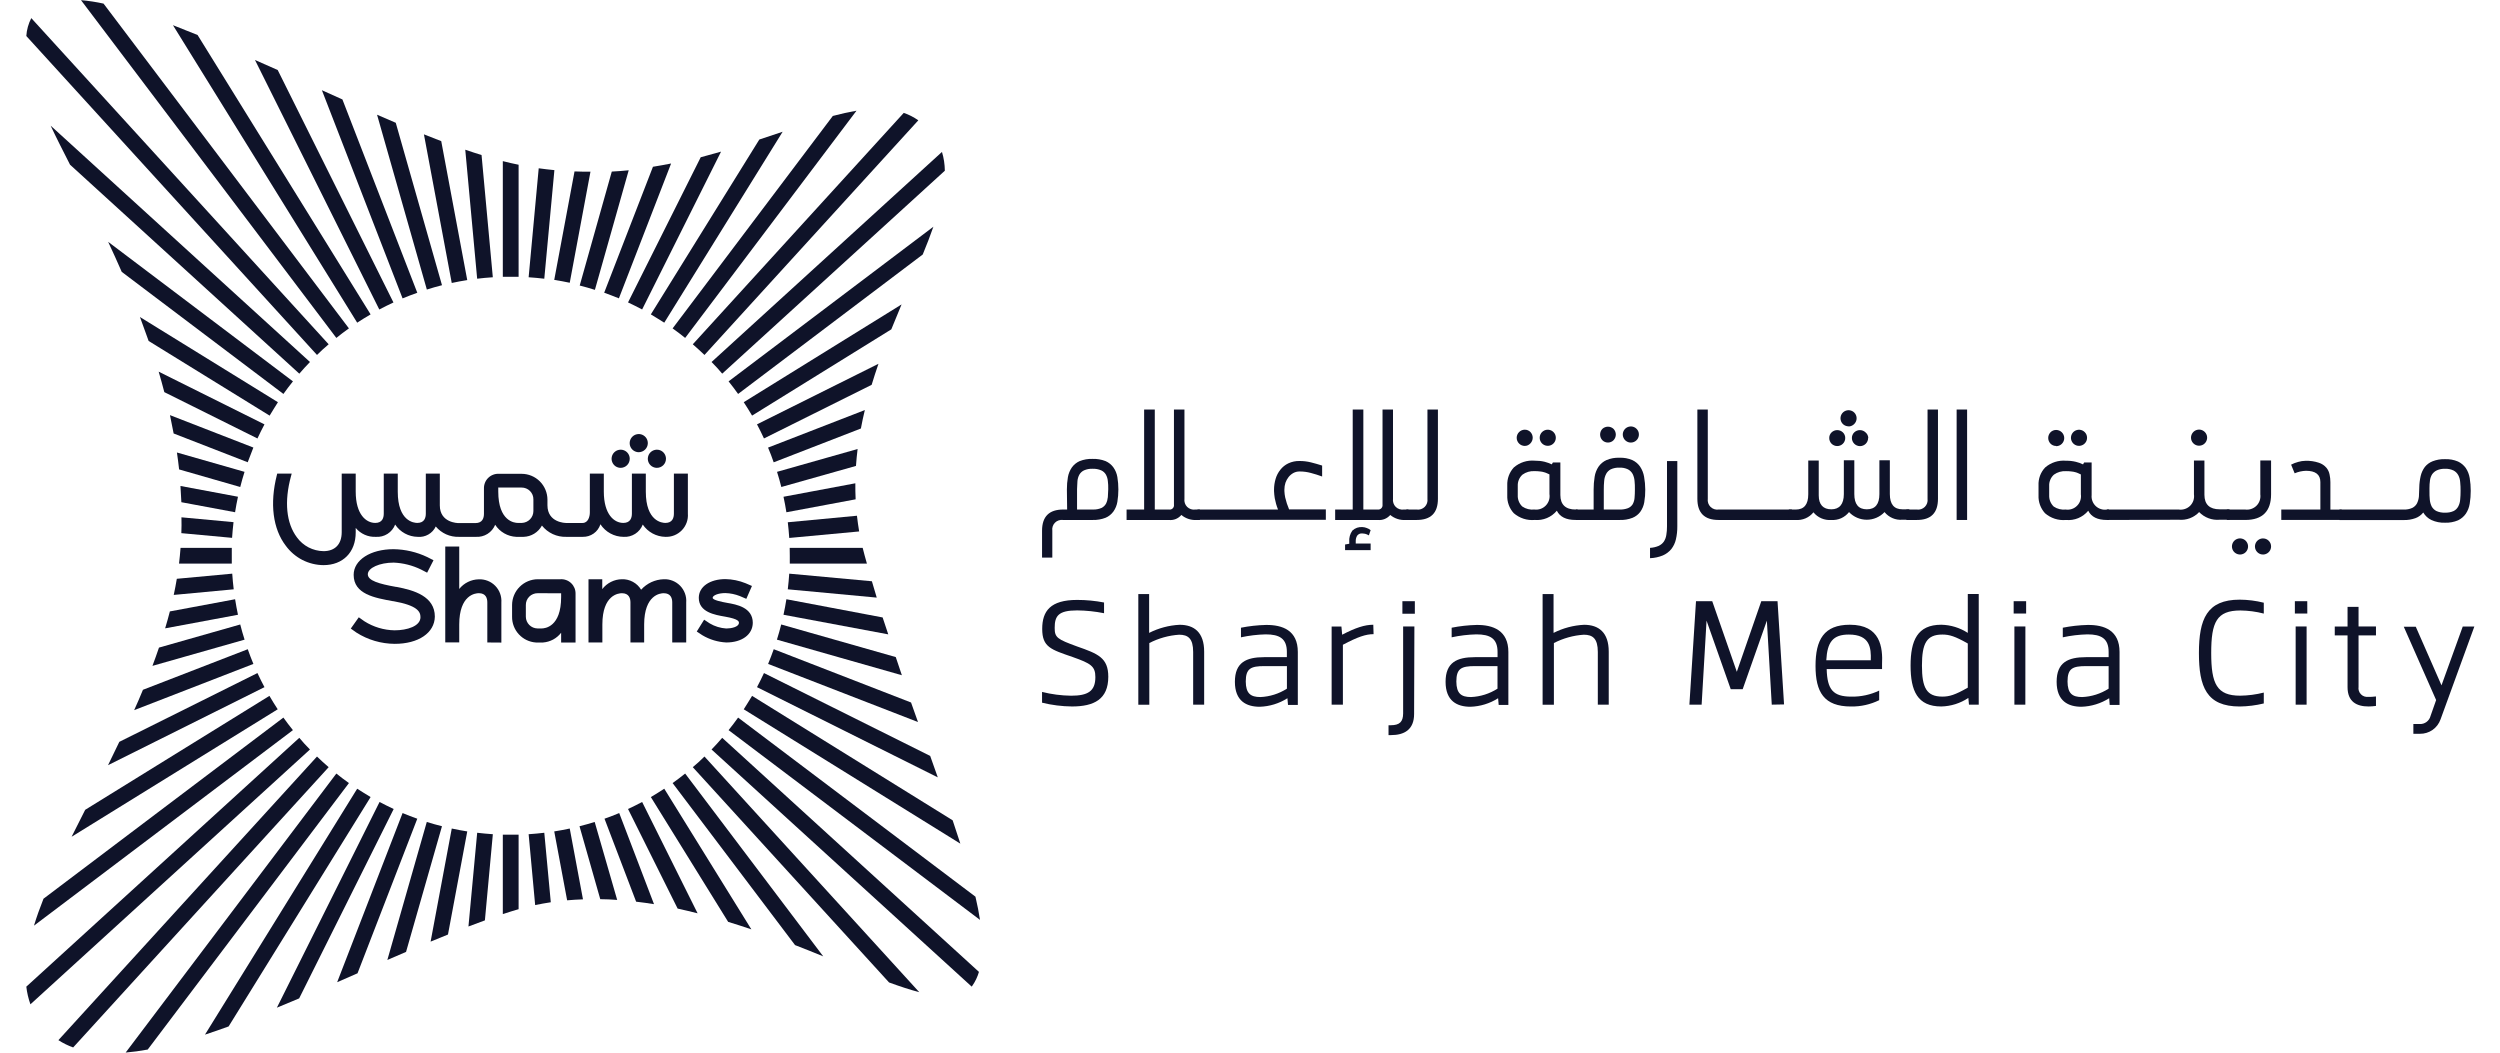 <svg width="95" height="40" viewBox="0 0 95 40" fill="none" xmlns="http://www.w3.org/2000/svg">
<g clip-path="url(#clip0_1049_4744)">
<path d="M14.999 24.466C14.483 24.463 13.979 24.315 13.544 24.038L13.33 23.886L13.634 23.457L13.848 23.609C14.192 23.827 14.59 23.946 14.997 23.952C15.468 23.952 15.978 23.796 15.978 23.453C15.978 23.239 15.856 23.007 14.954 22.846H14.939C14.234 22.72 13.439 22.577 13.439 21.844C13.439 21.278 14.082 20.869 14.952 20.869C15.397 20.875 15.836 20.977 16.237 21.169L16.473 21.289L16.231 21.762L15.995 21.64C15.672 21.483 15.32 21.394 14.96 21.379C14.427 21.379 13.977 21.58 13.977 21.823C13.977 22.065 14.405 22.187 15.048 22.302H15.061C15.742 22.427 16.524 22.664 16.524 23.433C16.512 24.05 15.903 24.466 14.999 24.466Z" fill="#0F1329"/>
<path d="M27.599 24.414C27.279 24.398 26.967 24.304 26.691 24.14L26.477 23.998L26.757 23.548L26.971 23.69C27.162 23.803 27.378 23.869 27.599 23.883C27.785 23.883 28.079 23.825 28.079 23.668C28.079 23.621 28.079 23.525 27.554 23.433C27.156 23.364 26.554 23.261 26.554 22.717C26.554 22.289 26.982 22.006 27.567 22.006C27.829 22.011 28.087 22.064 28.33 22.162L28.574 22.267L28.36 22.756L28.116 22.651C27.939 22.581 27.752 22.542 27.563 22.537C27.278 22.537 27.081 22.631 27.081 22.717C27.081 22.803 27.428 22.873 27.636 22.91C27.974 22.968 28.606 23.077 28.606 23.668C28.6 24.116 28.193 24.414 27.599 24.414Z" fill="#0F1329"/>
<path d="M22.363 24.414V22.013H22.886V22.386C22.974 22.271 23.086 22.178 23.215 22.113C23.344 22.048 23.485 22.013 23.629 22.011C23.776 22.005 23.921 22.04 24.05 22.11C24.179 22.18 24.287 22.283 24.362 22.409C24.471 22.288 24.603 22.191 24.75 22.122C24.897 22.054 25.057 22.016 25.219 22.011C25.335 22.005 25.451 22.025 25.559 22.068C25.667 22.111 25.765 22.176 25.846 22.259C25.927 22.343 25.989 22.442 26.029 22.552C26.069 22.661 26.085 22.777 26.076 22.893V24.414H25.545V22.893C25.545 22.733 25.489 22.542 25.221 22.542C25.097 22.542 24.482 22.598 24.478 23.727V24.414H23.957V22.893C23.957 22.733 23.899 22.542 23.632 22.542C23.507 22.542 22.89 22.6 22.89 23.733V24.414H22.363Z" fill="#0F1329"/>
<path d="M18.518 24.414V22.893C18.518 22.732 18.462 22.541 18.195 22.541C18.07 22.541 17.451 22.599 17.451 23.733V24.41H16.92V20.768H17.451V22.381C17.54 22.268 17.653 22.177 17.782 22.114C17.91 22.05 18.051 22.017 18.195 22.014C18.311 22.009 18.427 22.029 18.535 22.072C18.643 22.114 18.74 22.18 18.821 22.263C18.902 22.347 18.965 22.446 19.004 22.555C19.044 22.665 19.06 22.781 19.052 22.897V24.418L18.518 24.414Z" fill="#0F1329"/>
<path d="M21.323 24.415V24.044C21.241 24.151 21.137 24.239 21.019 24.303C20.9 24.366 20.769 24.405 20.635 24.415H20.363C20.116 24.398 19.885 24.287 19.717 24.105C19.549 23.924 19.457 23.685 19.459 23.438V22.992C19.46 22.732 19.563 22.483 19.747 22.299C19.931 22.115 20.18 22.011 20.44 22.011H21.297C21.372 22.006 21.448 22.017 21.518 22.044C21.589 22.07 21.653 22.11 21.707 22.163C21.761 22.215 21.803 22.278 21.832 22.348C21.86 22.418 21.873 22.492 21.871 22.568V24.415H21.323ZM20.432 22.542C20.372 22.541 20.313 22.552 20.259 22.575C20.203 22.597 20.154 22.63 20.112 22.672C20.07 22.714 20.037 22.764 20.014 22.819C19.992 22.874 19.981 22.933 19.982 22.992V23.438C19.983 23.555 20.031 23.666 20.113 23.749C20.196 23.832 20.308 23.879 20.425 23.881H20.582C20.706 23.881 21.323 23.825 21.323 22.69V22.566C21.324 22.558 21.324 22.551 21.323 22.544C21.309 22.542 21.296 22.542 21.282 22.544L20.432 22.542Z" fill="#0F1329"/>
<path d="M12.293 21.475C12.014 21.473 11.739 21.405 11.49 21.278C11.242 21.15 11.027 20.966 10.862 20.741C10.367 20.098 10.247 19.136 10.519 18.058L10.534 17.996H11.085L11.057 18.099C10.796 19.057 10.877 19.881 11.284 20.421C11.4 20.581 11.552 20.711 11.727 20.802C11.902 20.892 12.096 20.941 12.293 20.944C12.732 20.944 12.985 20.68 12.985 20.222V17.996H13.517V18.68C13.517 19.558 13.917 19.871 14.26 19.871C14.528 19.871 14.583 19.678 14.583 19.517V17.996H15.115V18.684C15.115 19.813 15.734 19.871 15.856 19.871C16.126 19.871 16.181 19.678 16.181 19.517V17.996H16.713V19.204C16.713 19.869 17.394 19.877 17.424 19.877H18.067C18.335 19.877 18.39 19.684 18.39 19.524V18.562C18.388 18.486 18.402 18.412 18.43 18.342C18.458 18.272 18.501 18.209 18.555 18.157C18.609 18.104 18.673 18.064 18.744 18.038C18.814 18.011 18.889 18 18.965 18.005H19.821C20.081 18.005 20.331 18.109 20.515 18.293C20.698 18.477 20.802 18.726 20.803 18.986V19.2C20.803 19.864 21.486 19.873 21.514 19.873H22.135C22.349 19.873 22.414 19.633 22.414 19.472V17.996H22.945V18.677C22.945 19.558 23.343 19.871 23.686 19.871C23.954 19.871 24.012 19.678 24.012 19.517V17.996H24.541V18.684C24.541 19.813 25.16 19.871 25.284 19.871C25.552 19.871 25.608 19.678 25.608 19.517V17.996H26.139V19.517C26.148 19.633 26.132 19.75 26.092 19.859C26.052 19.968 25.99 20.068 25.909 20.151C25.828 20.234 25.73 20.3 25.622 20.343C25.514 20.386 25.398 20.405 25.282 20.4C25.112 20.397 24.946 20.352 24.797 20.271C24.648 20.19 24.52 20.074 24.425 19.933C24.369 20.079 24.268 20.203 24.136 20.287C24.004 20.371 23.849 20.411 23.693 20.4C23.518 20.399 23.347 20.355 23.194 20.271C23.041 20.188 22.912 20.068 22.816 19.922C22.771 20.064 22.681 20.188 22.559 20.274C22.437 20.36 22.291 20.404 22.142 20.4H21.52C21.343 20.406 21.167 20.37 21.006 20.296C20.845 20.221 20.703 20.11 20.593 19.971C20.524 20.098 20.424 20.204 20.302 20.279C20.18 20.354 20.04 20.396 19.896 20.4H19.616C19.456 20.392 19.3 20.347 19.161 20.267C19.022 20.187 18.904 20.076 18.817 19.941C18.758 20.085 18.656 20.207 18.524 20.289C18.393 20.371 18.239 20.41 18.084 20.4H17.441C17.274 20.406 17.107 20.373 16.954 20.305C16.801 20.236 16.666 20.134 16.559 20.006C16.499 20.134 16.401 20.241 16.278 20.311C16.156 20.382 16.014 20.413 15.873 20.4C15.703 20.398 15.536 20.354 15.387 20.273C15.237 20.191 15.11 20.075 15.016 19.933C14.96 20.079 14.859 20.203 14.727 20.287C14.595 20.371 14.44 20.411 14.283 20.4C14.138 20.407 13.993 20.38 13.86 20.321C13.727 20.262 13.609 20.173 13.517 20.061V20.233C13.517 20.985 13.032 21.475 12.293 21.475ZM18.934 18.532C18.933 18.539 18.933 18.546 18.934 18.553V18.677C18.934 19.813 19.554 19.871 19.678 19.871H19.832C19.949 19.867 20.061 19.817 20.142 19.733C20.224 19.649 20.269 19.536 20.269 19.419V18.977C20.27 18.918 20.259 18.859 20.237 18.804C20.214 18.749 20.181 18.699 20.139 18.657C20.097 18.615 20.047 18.582 19.992 18.56C19.938 18.538 19.879 18.526 19.819 18.527H18.962C18.949 18.525 18.935 18.525 18.922 18.527L18.934 18.532Z" fill="#0F1329"/>
<path d="M23.585 17.778C23.517 17.778 23.45 17.758 23.393 17.72C23.337 17.682 23.293 17.628 23.267 17.565C23.24 17.502 23.234 17.432 23.247 17.366C23.26 17.299 23.293 17.237 23.341 17.189C23.39 17.141 23.451 17.108 23.518 17.095C23.585 17.081 23.654 17.088 23.717 17.114C23.78 17.14 23.834 17.184 23.872 17.241C23.91 17.298 23.93 17.365 23.93 17.433C23.93 17.524 23.894 17.612 23.829 17.677C23.764 17.741 23.677 17.778 23.585 17.778Z" fill="#0F1329"/>
<path d="M24.962 17.778C24.894 17.778 24.827 17.758 24.77 17.72C24.714 17.682 24.669 17.628 24.643 17.565C24.617 17.502 24.61 17.432 24.624 17.366C24.637 17.299 24.67 17.237 24.718 17.189C24.767 17.141 24.828 17.108 24.895 17.095C24.962 17.081 25.031 17.088 25.094 17.114C25.157 17.14 25.211 17.184 25.249 17.241C25.287 17.298 25.307 17.365 25.307 17.433C25.307 17.524 25.271 17.612 25.206 17.677C25.141 17.741 25.054 17.778 24.962 17.778Z" fill="#0F1329"/>
<path d="M24.273 17.184C24.204 17.184 24.137 17.163 24.08 17.125C24.023 17.087 23.979 17.032 23.953 16.969C23.927 16.905 23.921 16.836 23.935 16.769C23.949 16.701 23.983 16.64 24.032 16.592C24.081 16.544 24.143 16.512 24.211 16.5C24.278 16.487 24.348 16.495 24.411 16.523C24.473 16.55 24.527 16.596 24.564 16.654C24.6 16.712 24.619 16.779 24.617 16.848C24.615 16.937 24.577 17.023 24.513 17.085C24.448 17.148 24.362 17.183 24.273 17.184Z" fill="#0F1329"/>
<path d="M19.707 34.549V31.717H19.407H19.107V34.735L19.407 34.639L19.707 34.549Z" fill="#0F1329"/>
<path d="M19.107 6.123V10.519H19.407H19.707V6.26L19.407 6.196L19.107 6.123Z" fill="#0F1329"/>
<path d="M20.683 31.645C20.486 31.668 20.287 31.687 20.088 31.7L20.336 34.393C20.534 34.352 20.731 34.316 20.93 34.286L20.683 31.645Z" fill="#0F1329"/>
<path d="M18.132 10.591C18.329 10.568 18.528 10.548 18.727 10.536L18.299 5.891C18.097 5.829 17.89 5.762 17.68 5.689L18.132 10.591Z" fill="#0F1329"/>
<path d="M17.166 10.753C17.358 10.712 17.555 10.674 17.755 10.643L16.767 5.363C16.553 5.279 16.339 5.195 16.109 5.105L17.166 10.753Z" fill="#0F1329"/>
<path d="M21.65 31.484C21.455 31.525 21.26 31.564 21.061 31.594L21.551 34.212C21.75 34.194 21.952 34.182 22.153 34.175L21.65 31.484Z" fill="#0F1329"/>
<path d="M16.22 11.003C16.408 10.943 16.601 10.887 16.796 10.838L15.039 4.666L14.328 4.359L16.22 11.003Z" fill="#0F1329"/>
<path d="M22.598 31.234C22.409 31.294 22.216 31.348 22.021 31.397L22.81 34.169C23.024 34.169 23.238 34.182 23.453 34.197L22.598 31.234Z" fill="#0F1329"/>
<path d="M15.298 11.339C15.482 11.262 15.669 11.192 15.857 11.125L13.012 3.779L12.232 3.428L15.298 11.339Z" fill="#0F1329"/>
<path d="M23.53 30.896C23.346 30.974 23.159 31.044 22.971 31.111L24.173 34.264C24.4 34.29 24.625 34.322 24.852 34.358L23.53 30.896Z" fill="#0F1329"/>
<path d="M24.401 30.475C24.225 30.569 24.047 30.657 23.865 30.742L25.75 34.526C26.003 34.581 26.256 34.642 26.509 34.706L24.401 30.475Z" fill="#0F1329"/>
<path d="M14.413 11.761C14.591 11.667 14.769 11.579 14.951 11.494L10.553 2.661L9.689 2.279L14.413 11.761Z" fill="#0F1329"/>
<path d="M25.242 29.971C25.075 30.082 24.906 30.185 24.732 30.288L27.67 35.031C27.967 35.121 28.261 35.217 28.552 35.316L25.242 29.971Z" fill="#0F1329"/>
<path d="M13.573 12.262C13.739 12.153 13.91 12.048 14.083 11.947L7.508 1.33C7.189 1.208 6.879 1.075 6.572 0.957L13.573 12.262Z" fill="#0F1329"/>
<path d="M12.781 12.841C12.937 12.714 13.096 12.594 13.259 12.479L3.935 0.137C3.653 0.075 3.366 0.031 3.078 0.006L12.781 12.841Z" fill="#0F1329"/>
<path d="M26.036 29.395C25.88 29.521 25.721 29.641 25.559 29.757L30.212 35.914C30.578 36.055 30.936 36.199 31.283 36.342L26.036 29.395Z" fill="#0F1329"/>
<path d="M12.046 13.488C12.189 13.345 12.337 13.21 12.489 13.083L1.189 0.688C1.08 0.899 1.015 1.131 1 1.369L12.046 13.488Z" fill="#0F1329"/>
<path d="M26.77 28.748C26.627 28.891 26.479 29.026 26.326 29.153L33.784 37.333C34.199 37.485 34.583 37.611 34.932 37.703L26.77 28.748Z" fill="#0F1329"/>
<path d="M27.444 28.037C27.313 28.19 27.178 28.338 27.039 28.481L36.924 37.491C36.932 37.482 36.94 37.472 36.947 37.461C37.06 37.3 37.145 37.121 37.2 36.932L27.444 28.037Z" fill="#0F1329"/>
<path d="M11.374 14.2C11.504 14.048 11.639 13.9 11.779 13.756L1.924 4.775C2.138 5.232 2.391 5.727 2.661 6.258L11.374 14.2Z" fill="#0F1329"/>
<path d="M10.77 14.97C10.886 14.807 11.006 14.648 11.132 14.492L4.109 9.189C4.283 9.56 4.456 9.941 4.626 10.331L10.77 14.97Z" fill="#0F1329"/>
<path d="M28.048 27.268C27.932 27.43 27.812 27.589 27.686 27.745L37.24 34.956C37.198 34.678 37.14 34.385 37.067 34.074L28.048 27.268Z" fill="#0F1329"/>
<path d="M10.246 15.794C10.347 15.62 10.46 15.451 10.561 15.284L5.318 12.047C5.432 12.347 5.533 12.651 5.648 12.957L10.246 15.794Z" fill="#0F1329"/>
<path d="M28.579 26.443C28.478 26.617 28.365 26.786 28.262 26.953L36.493 32.059C36.401 31.771 36.304 31.476 36.201 31.172L28.579 26.443Z" fill="#0F1329"/>
<path d="M9.783 16.662C9.868 16.48 9.956 16.302 10.05 16.126L6.029 14.123C6.104 14.38 6.177 14.639 6.244 14.901L9.783 16.662Z" fill="#0F1329"/>
<path d="M29.031 25.576C28.948 25.758 28.858 25.936 28.766 26.112L35.636 29.54C35.542 29.272 35.446 29 35.347 28.725L29.031 25.576Z" fill="#0F1329"/>
<path d="M9.413 17.566C9.482 17.378 9.553 17.192 9.628 17.007L6.459 15.775C6.508 16.007 6.555 16.238 6.598 16.472L9.413 17.566Z" fill="#0F1329"/>
<path d="M29.402 24.67C29.335 24.858 29.265 25.045 29.188 25.229L34.884 27.438C34.796 27.194 34.708 26.945 34.62 26.695L29.402 24.67Z" fill="#0F1329"/>
<path d="M9.129 18.506C9.178 18.311 9.233 18.119 9.293 17.93L6.723 17.195C6.755 17.41 6.783 17.624 6.806 17.838L9.129 18.506Z" fill="#0F1329"/>
<path d="M29.686 23.73C29.637 23.925 29.583 24.118 29.523 24.307L34.271 25.659C34.194 25.431 34.117 25.2 34.039 24.969L29.686 23.73Z" fill="#0F1329"/>
<path d="M8.933 19.465C8.963 19.266 9.002 19.069 9.043 18.876L6.857 18.467C6.872 18.681 6.883 18.876 6.892 19.084L8.933 19.465Z" fill="#0F1329"/>
<path d="M29.883 22.771C29.853 22.971 29.814 23.166 29.773 23.361L33.754 24.106C33.685 23.892 33.615 23.678 33.54 23.463L29.883 22.771Z" fill="#0F1329"/>
<path d="M29.991 21.799C29.978 21.998 29.959 22.197 29.936 22.394L33.316 22.709C33.254 22.495 33.194 22.296 33.132 22.088L29.991 21.799Z" fill="#0F1329"/>
<path d="M6.891 20.26L8.819 20.438C8.832 20.239 8.851 20.04 8.874 19.842L6.895 19.658C6.903 19.857 6.897 20.061 6.891 20.26Z" fill="#0F1329"/>
<path d="M8.808 21.418C8.808 21.32 8.808 21.219 8.808 21.118C8.808 21.017 8.808 20.919 8.808 20.82H6.861L6.835 21.118L6.803 21.418H8.808Z" fill="#0F1329"/>
<path d="M30.012 21.118C30.012 21.219 30.012 21.32 30.012 21.418H32.943L32.859 21.118C32.831 21.02 32.806 20.919 32.782 20.82H30.008C30.01 20.919 30.012 21.02 30.012 21.118Z" fill="#0F1329"/>
<path d="M8.881 22.394C8.857 22.197 8.838 21.998 8.825 21.799L6.719 21.994C6.685 22.208 6.644 22.403 6.602 22.607L8.881 22.394Z" fill="#0F1329"/>
<path d="M32.564 19.598L29.936 19.846C29.959 20.043 29.978 20.242 29.991 20.442L32.648 20.195C32.614 19.992 32.586 19.795 32.564 19.598Z" fill="#0F1329"/>
<path d="M9.043 23.361C9.003 23.166 8.964 22.971 8.934 22.771L6.455 23.234C6.4 23.448 6.34 23.663 6.275 23.877L9.043 23.361Z" fill="#0F1329"/>
<path d="M32.503 18.365L29.773 18.877C29.814 19.07 29.853 19.267 29.883 19.466L32.514 18.974C32.505 18.777 32.501 18.562 32.503 18.365Z" fill="#0F1329"/>
<path d="M9.294 24.307C9.234 24.118 9.178 23.925 9.129 23.73L6.041 24.609C5.962 24.842 5.879 25.074 5.793 25.303L9.294 24.307Z" fill="#0F1329"/>
<path d="M29.527 17.93C29.587 18.119 29.641 18.311 29.69 18.506L32.527 17.705C32.542 17.491 32.563 17.277 32.589 17.062L29.527 17.93Z" fill="#0F1329"/>
<path d="M9.629 25.229C9.552 25.045 9.481 24.858 9.415 24.67L5.432 26.212C5.323 26.472 5.218 26.729 5.098 26.986L9.629 25.229Z" fill="#0F1329"/>
<path d="M29.186 17.009C29.265 17.193 29.335 17.38 29.4 17.568L32.714 16.283C32.757 16.047 32.808 15.813 32.864 15.582L29.186 17.009Z" fill="#0F1329"/>
<path d="M28.766 16.125C28.858 16.301 28.948 16.479 29.031 16.661L33.123 14.623C33.205 14.353 33.29 14.088 33.382 13.824L28.766 16.125Z" fill="#0F1329"/>
<path d="M10.05 26.112C9.956 25.936 9.868 25.758 9.783 25.576L4.534 28.19C4.391 28.488 4.248 28.784 4.105 29.077L10.05 26.112Z" fill="#0F1329"/>
<path d="M28.262 15.283C28.373 15.45 28.476 15.62 28.579 15.793L33.87 12.515C33.999 12.194 34.129 11.878 34.26 11.568L28.262 15.283Z" fill="#0F1329"/>
<path d="M10.553 26.953C10.444 26.786 10.339 26.617 10.238 26.443L3.237 30.773C3.061 31.12 2.888 31.461 2.721 31.797L10.553 26.953Z" fill="#0F1329"/>
<path d="M11.131 27.745C11.005 27.589 10.884 27.43 10.769 27.268L1.653 34.151C1.514 34.5 1.392 34.843 1.291 35.175L11.131 27.745Z" fill="#0F1329"/>
<path d="M27.686 14.492C27.812 14.648 27.932 14.807 28.048 14.97L35.064 9.671C35.214 9.307 35.351 8.954 35.469 8.615L27.686 14.492Z" fill="#0F1329"/>
<path d="M11.778 28.481C11.635 28.338 11.5 28.19 11.373 28.037L1 37.493C1.026 37.722 1.079 37.947 1.156 38.164L11.778 28.481Z" fill="#0F1329"/>
<path d="M27.039 13.756C27.182 13.899 27.317 14.046 27.444 14.199L35.904 6.487C35.901 6.245 35.865 6.005 35.795 5.773L27.039 13.756Z" fill="#0F1329"/>
<path d="M26.326 13.083C26.478 13.215 26.625 13.35 26.77 13.488L34.896 4.572C34.725 4.452 34.539 4.357 34.343 4.289L26.326 13.083Z" fill="#0F1329"/>
<path d="M12.489 29.153C12.338 29.023 12.19 28.888 12.046 28.748L2.219 39.526C2.395 39.64 2.583 39.732 2.78 39.803L12.489 29.153Z" fill="#0F1329"/>
<path d="M25.559 12.479C25.721 12.594 25.88 12.714 26.036 12.841L32.547 4.207C32.261 4.256 31.961 4.322 31.647 4.406L25.559 12.479Z" fill="#0F1329"/>
<path d="M13.259 29.757C13.096 29.641 12.938 29.521 12.781 29.395L4.775 39.997C5.045 39.974 5.324 39.937 5.613 39.883L13.259 29.757Z" fill="#0F1329"/>
<path d="M24.732 11.947C24.906 12.048 25.075 12.161 25.242 12.262L29.741 5.006L28.854 5.302L24.732 11.947Z" fill="#0F1329"/>
<path d="M14.083 30.288C13.91 30.187 13.738 30.073 13.573 29.971L7.789 39.316C8.085 39.219 8.383 39.116 8.687 39.005L14.083 30.288Z" fill="#0F1329"/>
<path d="M14.96 30.742C14.778 30.657 14.601 30.569 14.423 30.475L10.521 38.292L11.368 37.939L14.96 30.742Z" fill="#0F1329"/>
<path d="M23.865 11.492C24.047 11.578 24.225 11.666 24.401 11.76L27.4 5.762C27.147 5.835 26.888 5.905 26.627 5.976L23.865 11.492Z" fill="#0F1329"/>
<path d="M22.959 11.123C23.148 11.192 23.334 11.262 23.518 11.337L25.502 6.213C25.275 6.258 25.046 6.299 24.812 6.337L22.959 11.123Z" fill="#0F1329"/>
<path d="M15.857 31.111C15.668 31.044 15.482 30.974 15.298 30.896L12.812 37.324L13.586 36.985L15.857 31.111Z" fill="#0F1329"/>
<path d="M22.029 10.85C22.224 10.899 22.417 10.955 22.606 11.015L23.891 6.471C23.677 6.492 23.462 6.509 23.248 6.52L22.029 10.85Z" fill="#0F1329"/>
<path d="M16.795 31.397C16.6 31.348 16.407 31.294 16.218 31.234L14.719 36.479L15.43 36.172L16.795 31.397Z" fill="#0F1329"/>
<path d="M17.756 31.594C17.557 31.564 17.36 31.525 17.167 31.484L16.363 35.782L17.023 35.512L17.756 31.594Z" fill="#0F1329"/>
<path d="M21.061 10.636C21.26 10.666 21.455 10.704 21.65 10.745L22.438 6.524C22.239 6.524 22.035 6.524 21.832 6.514L21.061 10.636Z" fill="#0F1329"/>
<path d="M20.088 10.536C20.287 10.549 20.486 10.568 20.683 10.591L21.067 6.465C20.87 6.446 20.671 6.422 20.471 6.395L20.088 10.536Z" fill="#0F1329"/>
<path d="M18.728 31.7C18.529 31.687 18.33 31.668 18.133 31.645L17.801 35.207C18.015 35.126 18.218 35.049 18.426 34.974L18.728 31.7Z" fill="#0F1329"/>
<path d="M40.542 18.599C40.541 18.442 40.554 18.284 40.581 18.128C40.604 17.997 40.656 17.872 40.731 17.762C40.807 17.657 40.909 17.574 41.027 17.522C41.183 17.461 41.35 17.432 41.517 17.438C41.686 17.432 41.855 17.461 42.012 17.522C42.131 17.574 42.234 17.657 42.31 17.762C42.387 17.871 42.438 17.996 42.46 18.128C42.511 18.44 42.511 18.759 42.46 19.071C42.438 19.203 42.387 19.328 42.31 19.437C42.234 19.542 42.131 19.625 42.012 19.675C41.857 19.735 41.69 19.764 41.524 19.759H40.397C40.341 19.751 40.285 19.756 40.231 19.774C40.178 19.791 40.13 19.821 40.09 19.861C40.05 19.901 40.02 19.949 40.003 20.002C39.985 20.055 39.98 20.112 39.988 20.168V21.19H39.598V20.168C39.598 19.629 39.867 19.361 40.405 19.362H40.551L40.542 18.599ZM40.928 19.362H41.558C41.664 19.363 41.769 19.341 41.866 19.298C41.936 19.261 41.993 19.204 42.031 19.135C42.068 19.058 42.09 18.976 42.098 18.891C42.098 18.797 42.113 18.696 42.113 18.589C42.113 18.482 42.113 18.375 42.098 18.28C42.091 18.195 42.066 18.111 42.025 18.036C41.984 17.964 41.921 17.907 41.845 17.873C41.742 17.829 41.63 17.809 41.517 17.813C41.406 17.809 41.296 17.829 41.194 17.873C41.119 17.908 41.057 17.965 41.016 18.036C40.975 18.111 40.95 18.195 40.943 18.28C40.943 18.372 40.928 18.475 40.928 18.589V19.362Z" fill="#0F1329"/>
<path d="M45.491 19.759C45.273 19.776 45.059 19.708 44.891 19.569C44.833 19.637 44.76 19.69 44.677 19.724C44.594 19.757 44.504 19.769 44.415 19.759H42.81V19.363H43.477V15.562H43.882V19.363H44.426C44.451 19.367 44.477 19.364 44.501 19.356C44.525 19.348 44.547 19.334 44.565 19.316C44.583 19.298 44.596 19.276 44.604 19.252C44.612 19.228 44.614 19.202 44.61 19.177V15.562H45.009V18.954C45.001 19.009 45.006 19.066 45.024 19.119C45.041 19.172 45.071 19.221 45.111 19.261C45.151 19.3 45.199 19.33 45.252 19.348C45.306 19.366 45.362 19.371 45.418 19.363H45.596V19.759H45.491Z" fill="#0F1329"/>
<path d="M50.241 18.107C50.1 18.055 49.957 18.01 49.812 17.972C49.672 17.934 49.528 17.915 49.384 17.916C49.301 17.915 49.221 17.935 49.148 17.974C49.078 18.013 49.016 18.065 48.966 18.128C48.915 18.193 48.875 18.265 48.848 18.343C48.821 18.427 48.807 18.515 48.807 18.604V18.66C48.81 18.741 48.821 18.822 48.837 18.902C48.873 19.057 48.922 19.209 48.985 19.356H50.382V19.752H45.504V19.362H48.565C48.509 19.224 48.468 19.081 48.441 18.934C48.426 18.844 48.417 18.753 48.413 18.662V18.606C48.413 18.468 48.434 18.33 48.473 18.197C48.51 18.07 48.571 17.953 48.653 17.85C48.734 17.747 48.837 17.664 48.955 17.608C49.089 17.545 49.236 17.514 49.384 17.518C49.528 17.517 49.672 17.535 49.812 17.569C49.949 17.604 50.095 17.644 50.241 17.691V18.107Z" fill="#0F1329"/>
<path d="M53.429 19.759C53.212 19.776 52.997 19.708 52.829 19.569C52.772 19.637 52.698 19.689 52.615 19.723C52.532 19.756 52.443 19.768 52.354 19.759H50.736V19.363H51.403V15.562H51.807V19.363H52.352C52.377 19.366 52.402 19.364 52.426 19.355C52.45 19.347 52.472 19.333 52.49 19.315C52.508 19.297 52.521 19.276 52.529 19.251C52.537 19.227 52.539 19.202 52.536 19.177V15.562H52.934V18.954C52.926 19.009 52.932 19.066 52.95 19.119C52.967 19.172 52.997 19.221 53.037 19.261C53.077 19.3 53.125 19.33 53.178 19.348C53.231 19.366 53.288 19.371 53.344 19.363H53.521V19.759H53.429ZM51.272 20.591C51.259 20.438 51.301 20.286 51.39 20.162C51.441 20.114 51.502 20.077 51.568 20.054C51.635 20.031 51.705 20.023 51.775 20.029C51.832 20.032 51.888 20.044 51.94 20.066C51.993 20.083 52.042 20.111 52.084 20.147L52.017 20.344C51.973 20.318 51.925 20.298 51.876 20.284C51.843 20.277 51.809 20.272 51.775 20.271C51.737 20.266 51.698 20.27 51.662 20.285C51.626 20.3 51.595 20.324 51.572 20.355C51.534 20.42 51.515 20.494 51.518 20.569V20.653H52.084V20.905H51.113V20.691L51.272 20.663V20.591Z" fill="#0F1329"/>
<path d="M53.441 19.759V19.363H53.834C53.889 19.371 53.946 19.366 53.999 19.348C54.052 19.33 54.1 19.3 54.14 19.261C54.18 19.221 54.21 19.172 54.228 19.119C54.245 19.066 54.251 19.009 54.243 18.954V15.562H54.641V18.954C54.641 19.492 54.373 19.759 53.834 19.759H53.441Z" fill="#0F1329"/>
<path d="M58.32 19.758C58.176 19.771 58.032 19.755 57.895 19.711C57.758 19.666 57.632 19.595 57.523 19.501C57.439 19.41 57.374 19.303 57.332 19.186C57.289 19.07 57.271 18.946 57.276 18.822V18.443C57.271 18.319 57.29 18.195 57.333 18.078C57.376 17.962 57.441 17.855 57.525 17.764C57.634 17.669 57.761 17.598 57.898 17.553C58.036 17.509 58.18 17.493 58.324 17.506C58.449 17.505 58.573 17.518 58.695 17.547C58.789 17.571 58.881 17.604 58.969 17.646L59.01 17.573H59.294V18.811C59.294 19.177 59.494 19.362 59.873 19.362H59.95V19.758H59.867C59.511 19.758 59.275 19.64 59.16 19.407C59.058 19.529 58.929 19.625 58.783 19.686C58.637 19.747 58.478 19.772 58.32 19.758ZM57.943 16.945C57.861 16.945 57.782 16.913 57.725 16.855C57.667 16.797 57.634 16.718 57.634 16.637C57.634 16.555 57.667 16.476 57.725 16.419C57.782 16.361 57.861 16.328 57.943 16.328C57.983 16.328 58.022 16.335 58.059 16.351C58.096 16.366 58.129 16.389 58.157 16.418C58.212 16.476 58.243 16.553 58.243 16.632C58.243 16.712 58.212 16.789 58.157 16.847C58.13 16.877 58.097 16.901 58.06 16.919C58.023 16.936 57.983 16.945 57.943 16.945ZM58.307 19.362C58.386 19.372 58.466 19.364 58.541 19.338C58.616 19.312 58.684 19.268 58.74 19.211C58.795 19.154 58.837 19.085 58.861 19.009C58.885 18.934 58.891 18.853 58.879 18.775V18.027L58.78 17.982C58.746 17.966 58.71 17.953 58.673 17.944C58.626 17.929 58.577 17.92 58.528 17.916C58.457 17.906 58.385 17.902 58.313 17.903C58.151 17.893 57.99 17.939 57.857 18.034C57.797 18.087 57.749 18.153 57.718 18.227C57.686 18.301 57.672 18.381 57.675 18.462V18.82C57.671 18.899 57.685 18.979 57.715 19.053C57.745 19.127 57.79 19.194 57.848 19.248C57.983 19.34 58.145 19.38 58.307 19.362ZM59.121 16.632C59.122 16.703 59.098 16.772 59.053 16.828C59.008 16.883 58.946 16.921 58.877 16.935C58.807 16.949 58.735 16.939 58.672 16.906C58.609 16.873 58.56 16.819 58.532 16.754C58.505 16.688 58.501 16.615 58.521 16.547C58.541 16.479 58.585 16.42 58.644 16.381C58.703 16.341 58.773 16.323 58.844 16.33C58.915 16.337 58.981 16.368 59.031 16.418C59.06 16.446 59.082 16.479 59.098 16.516C59.113 16.553 59.121 16.592 59.121 16.632Z" fill="#0F1329"/>
<path d="M59.879 19.362H60.558V18.604C60.557 18.44 60.57 18.276 60.597 18.113C60.618 17.978 60.668 17.849 60.744 17.734C60.82 17.625 60.924 17.538 61.044 17.484C61.201 17.418 61.37 17.387 61.539 17.394C61.707 17.387 61.875 17.418 62.03 17.484C62.149 17.539 62.251 17.626 62.325 17.734C62.401 17.849 62.452 17.978 62.475 18.113C62.504 18.275 62.519 18.439 62.52 18.604C62.522 18.765 62.509 18.927 62.482 19.086C62.46 19.216 62.408 19.34 62.332 19.448C62.256 19.55 62.154 19.629 62.036 19.677C61.88 19.738 61.713 19.765 61.546 19.759H59.885L59.879 19.362ZM61.102 16.817C61.062 16.817 61.023 16.809 60.986 16.794C60.949 16.778 60.916 16.756 60.888 16.727C60.834 16.669 60.804 16.593 60.804 16.513C60.804 16.434 60.834 16.357 60.888 16.299C60.946 16.244 61.023 16.214 61.102 16.214C61.182 16.214 61.258 16.244 61.316 16.299C61.37 16.357 61.401 16.434 61.401 16.513C61.401 16.593 61.37 16.669 61.316 16.727C61.289 16.756 61.255 16.779 61.218 16.794C61.182 16.809 61.142 16.817 61.102 16.817ZM62.126 18.604C62.126 18.486 62.126 18.375 62.113 18.274C62.106 18.183 62.081 18.093 62.041 18.011C62 17.936 61.938 17.875 61.863 17.835C61.762 17.787 61.651 17.765 61.539 17.771C61.425 17.765 61.311 17.787 61.207 17.835C61.133 17.875 61.071 17.936 61.032 18.011C60.99 18.093 60.965 18.182 60.959 18.274C60.948 18.384 60.943 18.494 60.944 18.604V19.362H61.539C61.649 19.367 61.759 19.35 61.863 19.311C61.936 19.281 61.998 19.23 62.041 19.163C62.081 19.09 62.106 19.009 62.113 18.925C62.122 18.825 62.126 18.718 62.126 18.604ZM62.278 16.509C62.279 16.58 62.255 16.649 62.21 16.704C62.166 16.759 62.103 16.797 62.034 16.811C61.964 16.826 61.892 16.816 61.829 16.782C61.766 16.749 61.717 16.695 61.69 16.63C61.662 16.565 61.658 16.492 61.678 16.424C61.699 16.356 61.742 16.297 61.801 16.257C61.86 16.218 61.931 16.2 62.001 16.206C62.072 16.213 62.138 16.244 62.188 16.294C62.217 16.322 62.24 16.356 62.255 16.392C62.271 16.429 62.279 16.469 62.278 16.509Z" fill="#0F1329"/>
<path d="M62.701 20.819C62.814 20.813 62.925 20.787 63.029 20.744C63.108 20.707 63.176 20.651 63.226 20.581C63.275 20.505 63.307 20.419 63.32 20.33C63.339 20.221 63.347 20.111 63.346 20V17.521H63.738V20C63.74 20.167 63.722 20.334 63.684 20.497C63.654 20.631 63.594 20.757 63.509 20.866C63.422 20.971 63.311 21.055 63.185 21.108C63.031 21.171 62.867 21.205 62.701 21.211V20.819Z" fill="#0F1329"/>
<path d="M65.305 19.759C64.769 19.759 64.5 19.491 64.5 18.954V15.562H64.896V18.954C64.888 19.009 64.894 19.066 64.911 19.119C64.929 19.172 64.959 19.221 64.999 19.261C65.038 19.3 65.087 19.33 65.14 19.348C65.193 19.366 65.25 19.371 65.305 19.363H68.091V19.759H65.305Z" fill="#0F1329"/>
<path d="M69.59 19.759C69.462 19.769 69.333 19.748 69.214 19.697C69.096 19.647 68.992 19.568 68.911 19.468C68.831 19.567 68.728 19.646 68.611 19.697C68.493 19.747 68.365 19.769 68.238 19.759H67.975V19.363H68.238C68.555 19.363 68.714 19.17 68.714 18.784V17.499H69.112V18.827C69.112 19.178 69.284 19.354 69.59 19.354C69.896 19.354 70.066 19.161 70.066 18.776V17.49H70.464V18.776C70.464 19.161 70.623 19.354 70.94 19.354C71.257 19.354 71.417 19.161 71.417 18.776V17.49H71.814V18.776C71.814 19.161 71.974 19.354 72.291 19.354H72.555V19.75H72.291C72.163 19.761 72.034 19.74 71.916 19.689C71.797 19.638 71.693 19.559 71.612 19.459C71.526 19.551 71.421 19.624 71.305 19.674C71.189 19.724 71.064 19.75 70.938 19.75C70.811 19.75 70.686 19.724 70.57 19.674C70.454 19.624 70.349 19.551 70.263 19.459C70.183 19.56 70.081 19.64 69.964 19.693C69.846 19.745 69.718 19.768 69.59 19.759ZM69.819 16.95C69.779 16.951 69.739 16.944 69.701 16.928C69.663 16.913 69.629 16.891 69.6 16.862C69.572 16.834 69.549 16.8 69.534 16.762C69.518 16.725 69.51 16.685 69.511 16.644C69.51 16.604 69.518 16.564 69.533 16.528C69.549 16.491 69.572 16.457 69.601 16.43C69.658 16.375 69.735 16.344 69.815 16.344C69.895 16.344 69.971 16.375 70.029 16.43C70.058 16.457 70.081 16.491 70.096 16.528C70.112 16.564 70.12 16.604 70.119 16.644C70.119 16.685 70.112 16.725 70.096 16.762C70.081 16.8 70.058 16.834 70.029 16.862C70.001 16.891 69.966 16.913 69.929 16.928C69.891 16.944 69.851 16.951 69.811 16.95H69.819ZM70.248 16.201C70.177 16.201 70.108 16.177 70.052 16.133C69.997 16.088 69.959 16.026 69.945 15.956C69.931 15.886 69.941 15.814 69.974 15.751C70.007 15.689 70.061 15.639 70.126 15.612C70.192 15.584 70.265 15.58 70.333 15.601C70.401 15.621 70.46 15.664 70.499 15.723C70.539 15.782 70.557 15.853 70.55 15.924C70.543 15.994 70.512 16.06 70.462 16.111C70.435 16.139 70.403 16.162 70.367 16.178C70.332 16.195 70.293 16.204 70.254 16.205L70.248 16.201ZM70.989 16.644C70.989 16.726 70.956 16.804 70.899 16.862C70.841 16.92 70.762 16.953 70.68 16.953C70.599 16.953 70.52 16.92 70.462 16.862C70.404 16.804 70.372 16.726 70.372 16.644C70.371 16.604 70.379 16.564 70.395 16.528C70.41 16.491 70.433 16.457 70.462 16.43C70.52 16.375 70.596 16.344 70.676 16.344C70.756 16.344 70.833 16.375 70.89 16.43C70.922 16.456 70.948 16.489 70.966 16.526C70.984 16.563 70.994 16.603 70.995 16.644H70.989Z" fill="#0F1329"/>
<path d="M72.443 19.759V19.363H72.838C72.893 19.371 72.95 19.366 73.003 19.348C73.056 19.33 73.105 19.3 73.144 19.261C73.184 19.221 73.214 19.172 73.232 19.119C73.249 19.066 73.255 19.009 73.247 18.954V15.562H73.643V18.954C73.643 19.492 73.375 19.761 72.838 19.759H72.443Z" fill="#0F1329"/>
<path d="M74.352 19.759V15.562H74.75V19.759H74.352Z" fill="#0F1329"/>
<path d="M78.507 19.759C78.364 19.772 78.219 19.756 78.082 19.712C77.946 19.668 77.819 19.597 77.71 19.502C77.542 19.317 77.453 19.073 77.464 18.823V18.444C77.458 18.32 77.478 18.196 77.52 18.079C77.564 17.962 77.629 17.856 77.715 17.765C77.823 17.671 77.951 17.599 78.088 17.555C78.225 17.511 78.37 17.495 78.514 17.508C78.638 17.506 78.761 17.52 78.882 17.549C78.977 17.572 79.069 17.605 79.156 17.647L79.197 17.574H79.482V18.813C79.474 18.889 79.484 18.967 79.511 19.039C79.538 19.111 79.581 19.176 79.636 19.229C79.692 19.282 79.759 19.322 79.833 19.345C79.906 19.369 79.984 19.375 80.06 19.363H80.144V19.759H80.06C79.705 19.759 79.469 19.642 79.353 19.408C79.252 19.531 79.121 19.627 78.974 19.689C78.826 19.75 78.666 19.774 78.507 19.759ZM78.132 16.947C78.092 16.947 78.053 16.939 78.016 16.924C77.979 16.908 77.946 16.886 77.918 16.857C77.863 16.799 77.832 16.722 77.832 16.642C77.832 16.563 77.863 16.486 77.918 16.428C77.946 16.399 77.979 16.376 78.016 16.361C78.053 16.345 78.092 16.338 78.132 16.338C78.214 16.338 78.293 16.371 78.35 16.428C78.408 16.486 78.441 16.565 78.441 16.647C78.441 16.729 78.408 16.807 78.35 16.865C78.293 16.923 78.214 16.955 78.132 16.955V16.947ZM78.496 19.363C78.575 19.374 78.655 19.367 78.73 19.342C78.805 19.317 78.874 19.274 78.929 19.218C78.985 19.162 79.028 19.094 79.052 19.018C79.077 18.943 79.084 18.863 79.073 18.785V18.029L78.974 17.983C78.941 17.967 78.905 17.954 78.869 17.945C78.822 17.931 78.773 17.922 78.724 17.917C78.653 17.907 78.581 17.903 78.509 17.904C78.346 17.894 78.184 17.941 78.051 18.035C77.991 18.088 77.943 18.154 77.912 18.229C77.88 18.303 77.865 18.383 77.869 18.463V18.821C77.866 18.901 77.879 18.98 77.909 19.054C77.939 19.128 77.985 19.195 78.042 19.25C78.176 19.34 78.336 19.38 78.496 19.363ZM79.308 16.634C79.309 16.705 79.285 16.774 79.24 16.829C79.196 16.884 79.133 16.922 79.064 16.936C78.994 16.951 78.922 16.941 78.859 16.907C78.796 16.874 78.747 16.82 78.72 16.755C78.692 16.69 78.688 16.617 78.709 16.549C78.729 16.481 78.772 16.422 78.831 16.382C78.89 16.343 78.961 16.325 79.031 16.331C79.102 16.338 79.168 16.369 79.218 16.419C79.247 16.447 79.27 16.481 79.285 16.517C79.301 16.554 79.308 16.594 79.308 16.634Z" fill="#0F1329"/>
<path d="M80.066 19.759V19.363H82.794C82.872 19.374 82.952 19.366 83.027 19.341C83.102 19.316 83.171 19.274 83.227 19.218C83.282 19.162 83.325 19.093 83.35 19.018C83.374 18.943 83.381 18.863 83.37 18.784V17.499H83.768V18.803C83.768 19.17 83.968 19.354 84.347 19.354H84.722V19.75H84.347C84.203 19.763 84.059 19.744 83.924 19.693C83.789 19.643 83.667 19.563 83.567 19.459C83.469 19.563 83.348 19.643 83.214 19.694C83.08 19.744 82.936 19.763 82.794 19.75L80.066 19.759ZM83.258 16.633C83.258 16.562 83.282 16.493 83.327 16.438C83.371 16.383 83.433 16.345 83.503 16.331C83.573 16.316 83.645 16.326 83.708 16.36C83.77 16.393 83.82 16.447 83.847 16.512C83.875 16.577 83.879 16.65 83.858 16.718C83.838 16.786 83.795 16.845 83.736 16.885C83.677 16.924 83.606 16.942 83.535 16.936C83.465 16.929 83.399 16.898 83.349 16.848C83.32 16.82 83.297 16.786 83.282 16.75C83.266 16.713 83.258 16.673 83.258 16.633Z" fill="#0F1329"/>
<path d="M84.619 19.758V19.362H85.313C85.392 19.373 85.472 19.366 85.547 19.34C85.622 19.315 85.691 19.273 85.747 19.217C85.803 19.161 85.845 19.093 85.87 19.017C85.895 18.942 85.903 18.862 85.892 18.784V17.498H86.301V18.784C86.301 19.426 85.975 19.758 85.324 19.758H84.619ZM85.123 21.072C85.052 21.072 84.983 21.048 84.927 21.003C84.872 20.959 84.834 20.896 84.82 20.827C84.806 20.757 84.816 20.685 84.849 20.622C84.882 20.559 84.936 20.51 85.001 20.483C85.067 20.455 85.14 20.451 85.208 20.472C85.276 20.492 85.335 20.535 85.374 20.594C85.414 20.653 85.432 20.724 85.425 20.794C85.418 20.865 85.387 20.931 85.337 20.982C85.309 21.01 85.276 21.033 85.239 21.048C85.202 21.064 85.162 21.072 85.123 21.072ZM86.301 20.763C86.302 20.834 86.278 20.903 86.233 20.958C86.188 21.013 86.126 21.051 86.056 21.066C85.987 21.08 85.915 21.07 85.852 21.037C85.789 21.004 85.74 20.95 85.712 20.884C85.685 20.819 85.681 20.746 85.701 20.678C85.721 20.61 85.765 20.551 85.824 20.512C85.882 20.472 85.953 20.454 86.024 20.461C86.095 20.468 86.161 20.499 86.211 20.549C86.24 20.577 86.262 20.61 86.278 20.647C86.293 20.683 86.301 20.723 86.301 20.763Z" fill="#0F1329"/>
<path d="M88.999 19.758H86.689V19.362H88.174V18.319C88.174 18.032 87.99 17.89 87.626 17.89C87.478 17.895 87.333 17.927 87.197 17.986L87.062 17.657C87.149 17.611 87.24 17.576 87.334 17.552C87.421 17.526 87.511 17.513 87.602 17.511C87.776 17.504 87.951 17.529 88.116 17.584C88.228 17.62 88.327 17.686 88.403 17.774C88.466 17.85 88.508 17.941 88.525 18.038C88.545 18.132 88.555 18.227 88.555 18.323V19.366H88.984L88.999 19.758Z" fill="#0F1329"/>
<path d="M93.888 18.65C93.889 18.814 93.876 18.978 93.849 19.141C93.828 19.277 93.778 19.407 93.701 19.522C93.626 19.63 93.523 19.717 93.404 19.773C93.249 19.838 93.081 19.869 92.913 19.863C92.734 19.87 92.555 19.835 92.392 19.76C92.263 19.698 92.156 19.599 92.084 19.475C92.007 19.572 91.906 19.646 91.79 19.689C91.644 19.742 91.49 19.767 91.334 19.762H88.9V19.363H91.338C91.451 19.368 91.563 19.347 91.666 19.301C91.743 19.263 91.805 19.203 91.846 19.128C91.886 19.045 91.911 18.956 91.919 18.864C91.919 18.764 91.932 18.65 91.932 18.532C91.934 18.384 91.952 18.236 91.985 18.091C92.014 17.964 92.069 17.845 92.146 17.742C92.224 17.646 92.326 17.572 92.442 17.527C92.592 17.47 92.752 17.442 92.913 17.448C93.081 17.442 93.249 17.472 93.404 17.538C93.523 17.594 93.625 17.679 93.701 17.787C93.778 17.902 93.828 18.032 93.849 18.168C93.876 18.327 93.888 18.488 93.888 18.65ZM93.502 18.65C93.503 18.54 93.498 18.43 93.487 18.32C93.481 18.228 93.457 18.138 93.414 18.056C93.374 17.982 93.313 17.921 93.239 17.881C93.137 17.832 93.025 17.809 92.913 17.814C92.806 17.81 92.7 17.829 92.602 17.872C92.53 17.905 92.468 17.957 92.422 18.022C92.377 18.093 92.349 18.173 92.339 18.256C92.326 18.353 92.319 18.451 92.32 18.549V18.656C92.32 18.776 92.32 18.886 92.332 18.986C92.34 19.077 92.365 19.166 92.405 19.248C92.447 19.321 92.508 19.381 92.583 19.419C92.687 19.465 92.8 19.487 92.913 19.481C93.025 19.486 93.136 19.465 93.239 19.419C93.314 19.381 93.375 19.32 93.414 19.245C93.457 19.164 93.481 19.074 93.487 18.982C93.498 18.872 93.503 18.761 93.502 18.65Z" fill="#0F1329"/>
<path d="M41.954 22.895V23.302C41.618 23.235 41.277 23.199 40.934 23.195C40.21 23.195 40.078 23.41 40.078 23.862C40.078 24.228 40.176 24.29 40.934 24.567C41.723 24.843 42.115 24.995 42.115 25.717C42.115 26.574 41.571 26.846 40.735 26.846C40.352 26.842 39.97 26.794 39.598 26.702V26.293C39.959 26.384 40.329 26.432 40.701 26.437C41.344 26.437 41.624 26.263 41.624 25.73C41.624 25.316 41.451 25.211 40.767 24.969C39.94 24.682 39.604 24.596 39.604 23.898C39.604 23.221 39.913 22.797 40.932 22.797C41.275 22.797 41.617 22.83 41.954 22.895Z" fill="#0F1329"/>
<path d="M45.758 24.762V26.777H45.34V24.774C45.34 24.267 45.15 24.119 44.809 24.119C44.413 24.145 44.026 24.253 43.674 24.436V26.78H43.256V22.574H43.667V24.05C44.028 23.867 44.422 23.762 44.826 23.742C45.381 23.742 45.758 24.033 45.758 24.762Z" fill="#0F1329"/>
<path d="M49.317 24.774V26.788H48.944L48.922 26.533C48.607 26.733 48.244 26.845 47.871 26.857C47.367 26.857 46.926 26.643 46.926 25.908C46.926 25.173 47.354 24.972 48.044 24.972H48.901V24.774C48.901 24.262 48.616 24.106 48.096 24.106C47.78 24.114 47.466 24.151 47.157 24.218V23.853C47.468 23.791 47.785 23.756 48.102 23.748C48.742 23.74 49.317 23.958 49.317 24.774ZM47.894 26.488C48.253 26.473 48.601 26.363 48.903 26.169V25.312H48.046C47.532 25.312 47.339 25.4 47.339 25.899C47.343 26.351 47.523 26.488 47.894 26.488Z" fill="#0F1329"/>
<path d="M52.196 24.098C51.902 24.098 51.596 24.201 51.03 24.501V26.778H50.602V23.807H50.974L51.002 24.119C51.512 23.854 51.859 23.74 52.185 23.74L52.196 24.098Z" fill="#0F1329"/>
<path d="M53.736 27.13C53.736 27.732 53.357 27.934 52.86 27.934H52.764V27.559H52.847C53.186 27.559 53.316 27.428 53.319 27.115V23.805H53.747L53.736 27.13ZM53.764 23.323H53.291V22.846H53.764V23.323Z" fill="#0F1329"/>
<path d="M57.318 24.774V26.788H56.95L56.928 26.533C56.613 26.733 56.25 26.845 55.876 26.857C55.373 26.857 54.932 26.643 54.932 25.908C54.932 25.173 55.36 24.972 56.05 24.972H56.907V24.774C56.907 24.262 56.622 24.106 56.101 24.106C55.786 24.114 55.472 24.151 55.163 24.218V23.853C55.474 23.791 55.79 23.756 56.108 23.748C56.736 23.74 57.318 23.958 57.318 24.774ZM55.896 26.488C56.254 26.473 56.603 26.363 56.905 26.169V25.312H56.048C55.534 25.312 55.341 25.4 55.341 25.899C55.345 26.351 55.523 26.488 55.896 26.488Z" fill="#0F1329"/>
<path d="M61.132 24.762V26.777H60.717V24.774C60.717 24.267 60.526 24.119 60.185 24.119C59.788 24.145 59.401 24.253 59.048 24.436V26.78H58.619V22.574H59.035V24.05C59.396 23.867 59.791 23.762 60.196 23.742C60.751 23.742 61.132 24.033 61.132 24.762Z" fill="#0F1329"/>
<path d="M67.327 26.777L67.141 23.585L66.222 26.19H65.768L64.849 23.585L64.662 26.777H64.197L64.448 22.846H65.065L65.999 25.528L66.929 22.846H67.546L67.794 26.768L67.327 26.777Z" fill="#0F1329"/>
<path d="M71.518 25.244C71.518 25.274 71.518 25.338 71.518 25.424H69.414C69.434 26.2 69.652 26.472 70.351 26.472C70.716 26.479 71.079 26.4 71.409 26.242V26.607C71.076 26.771 70.709 26.853 70.338 26.847C69.307 26.847 68.99 26.296 68.99 25.304C68.99 24.312 69.307 23.74 70.293 23.74C71.465 23.74 71.548 24.606 71.518 25.244ZM69.408 25.09H71.09C71.105 24.623 71.064 24.113 70.256 24.113C69.656 24.113 69.436 24.392 69.399 25.09H69.408Z" fill="#0F1329"/>
<path d="M74.821 26.778L74.797 26.521C74.493 26.725 74.136 26.838 73.769 26.846C72.863 26.846 72.602 26.253 72.602 25.293C72.602 24.333 72.863 23.74 73.769 23.74C74.127 23.747 74.476 23.855 74.776 24.05V22.572H75.192V26.778H74.821ZM73.81 26.471C74.078 26.471 74.296 26.405 74.776 26.131V24.453C74.294 24.179 74.078 24.113 73.81 24.113C73.21 24.113 73.034 24.449 73.034 25.293C73.034 26.137 73.21 26.471 73.81 26.471Z" fill="#0F1329"/>
<path d="M76.993 23.315H76.519V22.846H76.993V23.315ZM76.963 26.777H76.547V23.805H76.965L76.963 26.777Z" fill="#0F1329"/>
<path d="M80.543 24.774V26.788H80.168L80.149 26.533C79.833 26.733 79.469 26.845 79.095 26.857C78.594 26.857 78.152 26.643 78.152 25.908C78.152 25.173 78.581 24.972 79.271 24.972H80.128V24.774C80.128 24.262 79.843 24.106 79.322 24.106C79.007 24.114 78.694 24.151 78.386 24.218V23.853C78.696 23.791 79.012 23.756 79.329 23.748C79.967 23.74 80.543 23.958 80.543 24.774ZM79.119 26.488C79.477 26.474 79.826 26.363 80.128 26.169V25.312H79.271C78.757 25.312 78.566 25.4 78.566 25.899C78.57 26.351 78.746 26.488 79.119 26.488Z" fill="#0F1329"/>
<path d="M85.11 22.787C85.418 22.789 85.725 22.828 86.024 22.903V23.316C85.735 23.241 85.437 23.202 85.138 23.198C84.231 23.198 84.026 23.64 84.026 24.816C84.026 25.992 84.24 26.436 85.127 26.436C85.43 26.432 85.731 26.392 86.024 26.318V26.731C85.726 26.804 85.419 26.843 85.112 26.847C83.846 26.847 83.559 26.101 83.559 24.816C83.559 23.53 83.856 22.787 85.112 22.787H85.11Z" fill="#0F1329"/>
<path d="M87.678 23.315H87.205V22.846H87.676L87.678 23.315ZM87.651 26.777H87.235V23.805H87.651V26.777Z" fill="#0F1329"/>
<path d="M90.287 26.465V26.825C90.193 26.838 90.099 26.845 90.004 26.846C89.554 26.846 89.207 26.666 89.207 26.113V24.145H88.721V23.808H89.207V23.061H89.625V23.806H90.287V24.145H89.625V26.101C89.617 26.152 89.621 26.205 89.637 26.254C89.653 26.303 89.681 26.349 89.718 26.385C89.754 26.422 89.799 26.45 89.848 26.466C89.898 26.483 89.95 26.487 90.002 26.48C90.096 26.488 90.188 26.471 90.287 26.465Z" fill="#0F1329"/>
<path d="M94.026 23.807L92.741 27.335C92.684 27.498 92.578 27.638 92.438 27.737C92.297 27.835 92.128 27.887 91.957 27.884H91.708V27.513H91.948C92.041 27.518 92.132 27.49 92.207 27.435C92.282 27.38 92.336 27.301 92.359 27.211L92.573 26.602L91.344 23.817H91.8L92.777 26.043L93.585 23.807H94.026Z" fill="#0F1329"/>
</g>
<defs>
<clipPath id="clip0_1049_4744">
<rect width="93.028" height="40" fill="white" transform="translate(1)"/>
</clipPath>
</defs>
</svg>
